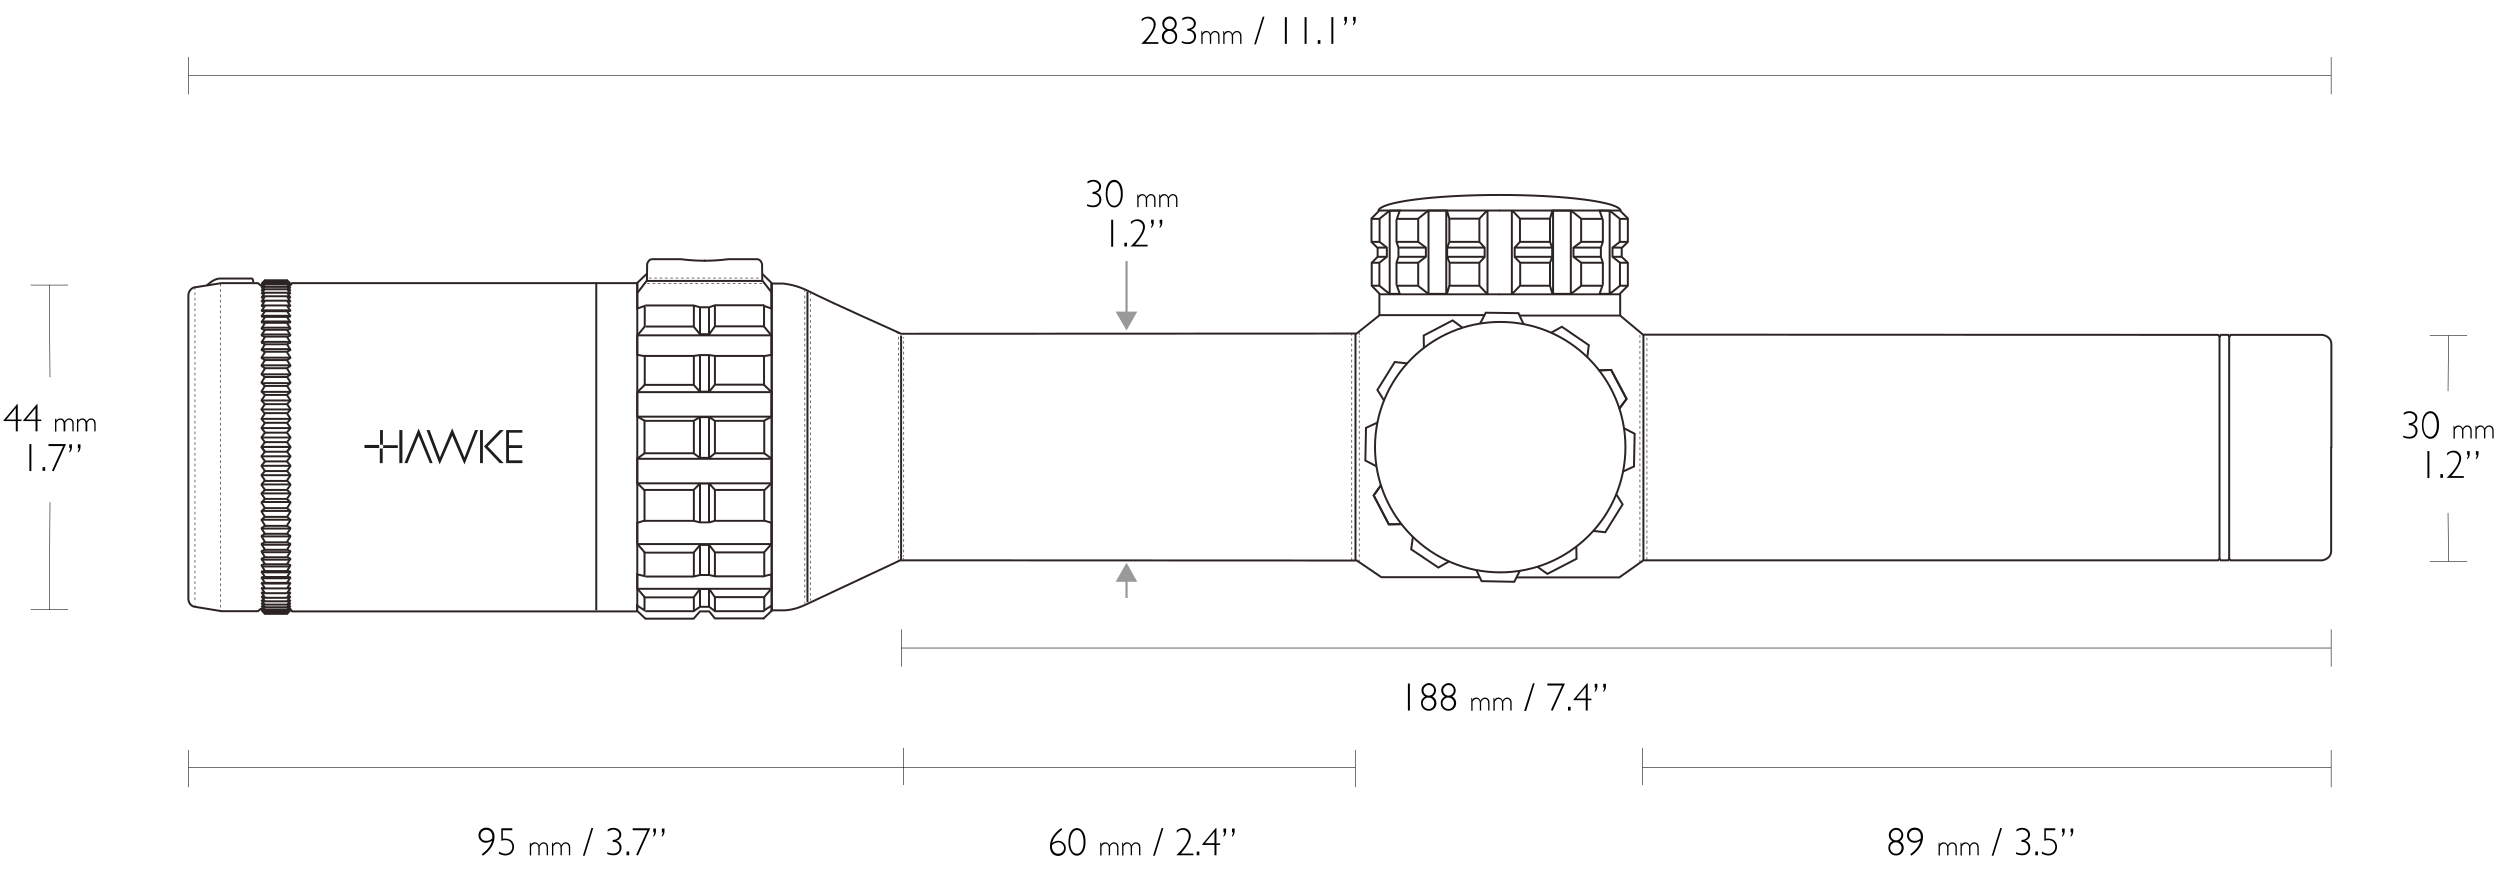 <svg id="Layer_1" xmlns="http://www.w3.org/2000/svg" viewBox="0 0 1140 400"><style>.st0{fill:none;stroke:#2b2422;stroke-width:.91;stroke-miterlimit:10}.st1{stroke-linecap:square}.st1,.st2{fill:none;stroke:#2b2422;stroke-width:.91;stroke-linejoin:bevel}.st3{stroke-width:.3}.st3,.st4,.st5{fill:none;stroke:#2b2523;stroke-miterlimit:10}.st4{stroke-dasharray:1.22,1.22;stroke-width:.3}.st5{stroke-width:.91}.st6{fill:#1d1d1b}.st7,.st8{fill:none;stroke-miterlimit:10}.st7{stroke-width:.25;stroke:#000}.st8{stroke:#999}.st9{fill:#999}.st10{enable-background:new}</style><g id="SCOPE"><circle class="st0" cx="684.1" cy="203.9" r="57.1"/><path class="st0" d="M694.8 147.9l-2.4-5.1-14.9-.2-2.6 5M673.2 259.9l2.4 5.1 14.9.3 2.6-5.1M739.9 215.1l5.2-2.4.3-14.9-5-2.6M628.1 192.7l-5.2 2.4-.3 14.9 5 2.6M701 258.4l4.6 3.3 13.3-6.9-.1-5.7M667 149.5l-4.6-3.4-13.2 6.9.1 5.7M644.3 244.8l-.8 5.7 12.4 8.3 4.9-2.8M723.8 163l.7-5.6-12.3-8.4-5 2.8M629.7 221.3l-3.3 4.6 6.9 13.2 5.7-.1M738.3 186.5l3.4-4.6-7-13.2-5.7.2"/><path class="st0" d="M629.7 221.3l-3.3 4.6 6.9 13.2 5.7-.1M738.3 186.5l3.4-4.6-7-13.2-5.7.2M726.4 242.1l5.6.6 7.9-12.7-3-4.8M641.7 165.7l-5.7-.6-7.9 12.7 3 4.8M684 96h-55l-3.6 3.6v10.7l2.8 2.8v4l-2.7 2.7v10.5l3.8 3.9H684"/><path class="st0" d="M625.6 99.8h3.4l4.6-3.7 4.7-.1-1.3 3.8h9.6l4.7-3.8h8.5l1.1 3.7h13.7l3.5-3.7M625.6 130.3h3.4l4.6 3.7h4.7l-1.3-3.7h9.6l4.7 3.7h8.5l1.1-3.7h13.7l3.5 3.7M633.7 95.9v38.2M651.4 95.9v38.2M659.5 95.9v38.2M678.3 95.9v38.2M629 130.3v-10.5l3.4-2.7v-4.2l-3.3-2.6V99.8M636.8 100.2v10.1l.9 2.6v4.2l-.9 2.7v10M646.7 99.8v10.5l3.5 2.6v4.2l-3.5 2.7v10.5"/><path class="st0" d="M660.9 99.7v10.6l-1 2.6v4.3l1.1 2.6v10.5M674.6 99.7v10.6l2.4 2.6v4.3l-2.4 2.6v10.5M625.5 110.3h3.6M636.9 110.3h9.8M661 110.3h13.6M628.2 112.9h4.2M638 112.9h12.2M660.2 112.9h16.7M628.2 117.1h4.2M638 117.1h12.2M660.1 117.1H677M625.5 119.8h3.6M636.9 119.8h9.8M661 119.8h13.6M683.7 96h55l3.6 3.6v10.7l-2.8 2.8v4l2.8 2.7v10.5l-3.9 3.9h-54.7"/><path class="st0" d="M742.1 99.8h-3.4l-4.6-3.7-4.7-.1 1.3 3.8h-9.6l-4.7-3.8h-8.5l-1.1 3.7h-13.7l-3.5-3.7M742.1 130.3h-3.4l-4.6 3.7h-4.7l1.3-3.7h-9.6l-4.7 3.7h-8.5l-1.1-3.7h-13.7l-3.5 3.7M734 95.9v38.2M716.3 95.9v38.2M708.2 95.9v38.2M689.4 95.9v38.2M738.7 130.3v-10.5l-3.4-2.7v-4.2l3.3-2.6V99.8M730.9 100.2v10.1l-.9 2.6v4.2l.9 2.7v10M721 99.8v10.5l-3.5 2.6v4.2l3.5 2.7v10.5"/><path class="st0" d="M706.8 99.7v10.6l1 2.6v4.3l-1 2.6v10.5M693.1 99.7v10.6l-2.4 2.6v4.3l2.5 2.6v10.5M742.2 110.3h-3.6M730.8 110.3H721M706.7 110.3h-13.6M739.5 112.9h-4.2M729.7 112.9h-12.2M707.6 112.9h-16.8M739.5 117.1h-4.2M729.7 117.1h-12.2M707.6 117.1h-16.9M742.2 119.8h-3.6M730.8 119.8H721M706.7 119.8h-13.6M628.6 96.2c0-4 24.7-7.3 55.2-7.3s55.2 3.3 55.2 7.3"/><path class="st1" d="M120.7 205.8l-1.5-2 1.5-2v-.3l-1.5-2 1.5-2v-.5l-1.5-1.8 1.5-2.2v-.2l-1.5-1.8 1.5-2.3v-.2l-1.5-1.8 1.5-2.3v-.2l-1.5-1.6 1.5-2.2v-.5l-1.5-1.3 1.5-2.5v-.2l-1.5-1.4 1.5-2.5v-.2l-1.5-1.1 1.5-2.5v-.4l-1.5-1 1.5-2.4v-.3l-1.5-.9 1.5-2.4v-.5l-1.5-.7 1.5-2.4v-.3l-1.5-.7 1.5-2.4v-.2l-1.5-.7 1.5-2.3v-.2l-1.5-.5 1.5-2.4v-.3l-1.5-.2 1.5-2.2v-.3l-1.5-.2 1.5-2.2v-.3h-1.5l1.5-2.2v-.2l-1.5.2 1.5-2.3v-.2l-1.5.5 1.5-2.3v-.2l-1.5.7 1.5-2.3-1.5.4 1.5-2-1.5.7 1.5-1.8v-.2l-1.5.9 1.5-1.8v-.3l-1.5 1.2 1.5-1.8-1.5 1.1 1.5-1.6v-.2l-1.5 1.3 1.5-1.5h10.2"/><path class="st1" d="M131 205.8l1.5-2-1.5-2v-.3l1.5-2-1.5-2v-.5l1.5-1.8-1.5-2.2v-.2l1.5-1.8-1.5-2.3v-.2l1.5-1.8-1.5-2.3v-.2l1.5-1.6-1.5-2.2v-.5l1.5-1.3-1.5-2.5v-.2l1.5-1.4-1.5-2.5v-.2l1.5-1.1-1.5-2.5v-.4l1.5-1-1.5-2.4v-.3l1.5-.9-1.5-2.4v-.5l1.5-.7-1.5-2.4v-.3l1.5-.7-1.5-2.4v-.2l1.5-.7-1.5-2.3v-.2l1.5-.5-1.5-2.4v-.3l1.5-.2-1.5-2.2v-.3l1.5-.2-1.5-2.2v-.3h1.5l-1.5-2.2v-.2l1.5.2-1.5-2.3v-.2l1.5.5-1.5-2.3v-.2l1.5.7-1.5-2.3 1.5.4-1.5-2 1.5.7-1.5-1.8v-.2l1.5.9-1.5-1.8v-.3l1.5 1.2-1.5-1.8 1.5 1.1-1.5-1.6v-.2l1.5 1.3-1.5-1.5h-10.2M130.8 128.8h-10.1M130.8 129.7h-10.1M130.8 130.8h-10.1M130.8 131.9h-10.1M131.7 133.5H120M131.4 135.1h-11.1M131.2 137.1h-10.5M131.4 139.3h-11.1M130.8 141.9h-10.1M130.8 144.5h-10.1M130.8 147.2h-10.1M130.8 150.4h-10.1M130.8 153.5h-10.1M130.8 157h-10.1M130.9 160.4h-10.3M130.8 164.2h-10.1M130.8 167.9h-10.1"/><path class="st2" d="M132.3 166.6h-12.9M132.3 163.1h-12.9M132.3 159.2h-12.9M132.3 155.9h-12.9M132 152.5h-12.7M132.2 149.4h-12.8M132.2 146.6h-12.9M132.2 144h-12.9M132.1 141.5h-12.5M132.2 144.2h-12.9M132.3 170.7h-12.9M132.3 174.7h-12.9M132.3 178.7h-12.9M132.3 182.6h-12.9"/><path class="st1" d="M130.8 171.9h-10.1M130.8 176h-10.1M130.8 180.1h-10.1M130.8 184.3h-10.1"/><path class="st2" d="M132.3 186.7h-12.9"/><path class="st1" d="M130.8 188.4h-10.1"/><path class="st2" d="M132.3 191h-12.9"/><path class="st1" d="M130.8 192.8h-10.1"/><path class="st2" d="M132.3 195.2h-12.9M132.3 199.5h-12.9M132.3 203.8h-12.9"/><path class="st1" d="M130.8 197.3h-10.1M130.8 201.6h-10.1M119.9 203.8h-.7l1.5 2.1v.2l-1.5 2 1.5 2v.5l-1.5 1.8 1.5 2.2v.3l-1.5 1.8 1.5 2.2v.3l-1.5 1.8 1.5 2.2v.3l-1.5 1.5 1.5 2.3v.4l-1.5 1.4 1.5 2.5v.2l-1.5 1.3 1.5 2.5v.2l-1.5 1.2 1.5 2.4v.5l-1.5.9 1.5 2.5v.2l-1.5.9 1.5 2.5v.4l-1.5.7 1.5 2.5v.2l-1.5.7 1.5 2.5v.2l-1.5.7 1.5 2.2v.2l-1.5.5 1.5 2.5v.2l-1.5.2 1.5 2.3v.2l-1.5.2 1.5 2.3v.2h-1.5l1.5 2.3v.2l-1.5-.2 1.5 2.2v.2l-1.5-.4 1.5 2.2v.3l-1.5-.7 1.5 2.2-1.5-.4 1.5 2-1.5-.7 1.5 1.8v.3l-1.5-.9 1.5 1.8v.2l-1.5-1.1 1.5 1.8-1.5-1.2 1.5 1.6v.3l-1.5-1.4 1.5 1.6h10.2"/><path class="st1" d="M131.5 203.8h1l-1.5 2.1v.2l1.5 2-1.5 2v.5l1.5 1.8-1.5 2.2v.3l1.5 1.8-1.5 2.2v.3l1.5 1.8-1.5 2.2v.3l1.5 1.5-1.5 2.3v.4l1.5 1.4-1.5 2.5v.2l1.5 1.3-1.5 2.5v.2l1.5 1.2-1.5 2.4v.5l1.5.9-1.5 2.5v.2l1.5.9-1.5 2.5v.4l1.5.7-1.5 2.5v.2l1.5.7-1.5 2.5v.2l1.5.7-1.5 2.2v.2l1.5.5-1.5 2.5v.2l1.5.2-1.5 2.3v.2l1.5.2-1.5 2.3v.2h1.5l-1.5 2.3v.2l1.5-.2-1.5 2.2v.2l1.5-.4-1.5 2.2v.3l1.5-.7-1.5 2.2 1.5-.4-1.5 2 1.5-.7-1.5 1.8v.3l1.5-.9-1.5 1.8v.2l1.5-1.1-1.5 1.8 1.5-1.2-1.5 1.6v.3l1.5-1.4-1.5 1.6h-10.2M130.8 278.9h-10.1M130.8 278h-10.1M130.8 276.9h-10.1M130.8 275.7h-10.1M131.7 274.2H120M131.4 272.6h-11.1M131.2 270.5h-10.5M131.4 268.3h-11.1M130.8 265.8h-10.1M130.8 263.1h-10.1M130.8 260.4h-10.1M130.8 257.3h-10.1M130.8 254.1h-10.1M130.8 250.7h-10.1M130.9 247.3h-10.3M130.8 243.4h-10.1M130.8 239.8h-10.1"/><path class="st2" d="M132.3 241h-12.9M132.3 244.6h-12.9M132.3 248.4h-12.9M132.3 251.8h-12.9M132 255.2h-12.7M132.2 258.3h-12.8M132.2 261h-12.9M132.2 263.7h-12.9M132.1 266.1h-12.5M132.2 263.4h-12.9M132.3 237h-12.9M132.3 233h-12.9M132.3 228.9h-12.9M132.3 225h-12.9"/><path class="st1" d="M130.8 235.7h-10.1M130.8 231.7h-10.1M130.8 227.5h-10.1M130.8 223.4h-10.1"/><path class="st2" d="M132.3 220.9h-12.9"/><path class="st1" d="M130.8 219.3h-10.1"/><path class="st2" d="M132.3 216.7h-12.9"/><path class="st1" d="M130.8 214.8h-10.1"/><path class="st2" d="M132.3 212.4h-12.9M132.3 208.1h-12.9M132.5 203.8h-13.3"/><path class="st1" d="M130.8 210.4h-10.1M130.8 206h-10.1"/><path class="st0" d="M294.4 282.2l-3.9-3.7v-2.4l3.4 2.2v-6.1l-3.3-3.8v-6.5l3.3.8v-10.9l-3.3-3.8v-9.6l3.3-1v-13.8l-3.3-3.3v-11.2l3.3-2.4v-14.9l-3.3-1.8v-11.2l3.4-3.3v-13.1l-3.4-.6V153l3.4-4.1v-9.4l-3.4 1.2V129l4.5-4.3M348 282.2l3.9-3.7v-2.4l-3.4 2.2v-6.1l3.3-3.8v-6.5l-3.3.8v-10.9l3.3-3.8v-9.6l-3.3-1v-13.8l3.3-3.3v-11.2l-3.3-2.4v-14.9l3.3-1.8v-11.2l-3.4-3.3v-13.1l3.4-.6V153l-3.4-4.1v-9.4l3.4 1.2V129l-4.2-4.1"/><path class="st0" d="M294.4 139.3h21.9l2.9.8h4.2l2.6-.9h22.5M294.4 148.9h21.9l2.9 3.5h4.2l2.6-3.6h22.5M293.5 162.3h22.8l2.9-.4h4.2l2.6.4h22.5M293.5 175.5h22.8l2.9 3.1h4.2l2.6-3.2h22.5M293.5 191.9h22.8l2.9-1.7h4.2l2.6 1.7h22.5M293.5 206.7h22.8l2.9 2.1h4.2l2.6-2.1h22.5M293.5 223.4h22.8l2.9-2.9h4.2l2.6 2.9h22.5M293.5 252h22.8l2.9-3.5h4.2l2.6 3.4h22.5M294.3 262.9h22l2.9-.7h4.2l2.6.6h22.5M293.5 272.4h22.8l2.9-3.8h4.2l2.6 3.7h22.5M294.4 278.7h21.9l2.9-2h4.2l2.6 2h22.5M294.1 282.1h22.2l2.9-3.3h4.2l2.6 3.2h22.5M293.5 237.5h22.8l2.9.7h4.2l2.6-.7h22.5M291.1 152.9h60.2M291.1 190h60.2M291.1 209.2h60.2M291.1 220.4h60.2M291.1 248.1h60.2M291.1 268.5h60.2M291.1 178.8h60.2M316.4 139.4v9.4M319.2 140.3v12M323.3 140.4v12M326 139.7v9.4M316.4 162.3v13.2M319.2 162.1v16.1M323.3 162v16.3M326 162.6v12.9M316.4 191.9v14.8M319.2 190.3v18.3M323.3 190.3v18.5M326 192.1v14.6M316.4 223.4v14.1M319.2 220.8v17.3M323.3 220.8v17.4M326 223.6v13.8M316.4 252v10.7M316.4 272.4v6.1M319.2 248.6v13.6M319.2 268.9v7.9M323.3 248.5V262M326 252.1v10.7M323.3 268.9v8.1M326 272.5v5.9M290.6 129v149.3M271.9 129v149.3M410.9 153v102.2M1012.1 153.2v101.5M1016.5 153.2v101.5M351.9 129v149.3h5.1s4.2.3 10-2.4c8.3-3.9 43.5-20.4 43.5-20.4l208.2.1 11.2 7.6h44.9M691.6 263.3h46.8l11-7.8h262l.7-.8.5.8h3.4l.5-.8.6.8h41.8s4.1-.5 4.1-4.3v-47.4"/><path class="st0" d="M692.8 143.9h46l10.4 8.7 262.3.1.7.8.5-.8h3.4l.5.8.6-.8h41.8s4.1.5 4.1 4.3v47.2M351.9 278.6V129.3h5.1c4 .4 8 1.6 11.6 3.4 10.3 5.3 43.4 19.9 42.3 19.5l207.7-.1 10.5-8.4h47.6M132.4 130.1l.8-1h157.4M132.4 277.7l.8 1.1h157.4M119.4 130.6l-1.8-1.5H101l-12.6 2c-1.6.6-2.6 2.2-2.5 3.9v137.7c-.1 1.7.8 3.3 2.4 3.9l12.7 2.1h16.6l1.5-1.2M290.7 133.5l4.3-5.6.1-7.5s.5-2.2 2.3-2.2h13.2c3.7.5 7.4.7 11.1.7"/><path class="st0" d="M351.9 133.4l-4.3-5.5-.1-7.5s-.5-2.2-2.3-2.2H332c-3.7.5-7.4.7-11.1.7M629 134.1v9.7M738.8 133.7v10.1"/><path class="st3" d="M412.1 153.7v.6"/><path class="st4" d="M412.1 155.5v98.3"/><path class="st3" d="M412.1 254.4v.6"/><path class="st4" d="M88.9 130.9V275"/><path class="st3" d="M88.9 275.8v.9"/><path class="st4" d="M100.6 129.4v147.7"/><path class="st3" d="M100.6 278v.9M409.7 151.7v.7"/><path class="st4" d="M409.7 153.6v101"/><path class="st3" d="M409.7 255.2v.7"/><path class="st5" d="M618.1 255.6V152.1"/><path class="st4" d="M619.8 256.4v-103"/><path class="st3" d="M619.8 152.8v-1.6"/><path class="st4" d="M616.4 255.5V152.1"/><path class="st5" d="M749.4 255.5V152.4"/><path class="st3" d="M751 246.9v-.5"/><path class="st4" d="M751 255.3V152.5"/><path class="st3" d="M747.8 247.9v-.5"/><path class="st4" d="M747.8 256.5v-105"/><path class="st0" d="M368.2 133v141.6"/><path class="st3" d="M369.5 133.7v.8"/><path class="st4" d="M369.5 136.2v135.9"/><path class="st3" d="M369.5 272.9v.9M367 132.3v.8"/><path class="st4" d="M367 134.8v138.7"/><path class="st3" d="M367 274.4v.8"/><path class="st0" d="M294.9 128.1h52.7"/><path class="st3" d="M294.9 126.8h.3"/><path class="st4" d="M295.9 126.8h51.4"/><path class="st3" d="M294.1 129.2h.4"/><path class="st4" d="M295.1 129.2h53.6"/><path class="st6" d="M184.4 211.2h1.4l2-5 .4-.8 2.7-6.6 2.7 6.6 2.4 5.8h1.3l-6.4-15.8-6.5 15.8zM211.8 208.6l-5.6-13.3-5.6 13.3-4.7-12.5h-1.4l6 15.7 5.7-13.1 5.6 13.1 6.2-15.7h-1.4l-4.8 12.5zM227.9 196.1l-7.2 7.5 7.2 7.6h1.8l-7.3-7.6 7.3-7.5h-1.8zM218.9 211.2h1.3v-15.1h-1.3v15.1zM230.8 211.2h7.4v-1.3h-6.1v-5.6h6V203h-6v-5.7h6.1v-1.2h-7.4v15.1zM182.1 211.2h1.4v-15.1h-1.4v15.1zM166.2 203v1.3h6.9c-.2-.2-.3-.4-.3-.7 0-.2.1-.5.3-.7h-6.9zM173.2 203c.2-.2.4-.3.7-.3.2 0 .5.1.7.3v-6.9h-1.3v6.9zM174.8 203.6c0 .3-.1.5-.3.7h6.9V203h-6.9c.2.2.3.4.3.6zM173.2 204.3v6.9h1.3v-6.9c-.2.2-.4.3-.7.3-.2 0-.5-.1-.6-.3z"/><path class="st0" d="M94.3 130.2s3.1-3.2 6-3.2h14.6s.6.2.6 1.8"/></g><g id="DIM_LiNES"><path class="st7" d="M1063 43V26M86 43V26M86 34.5h977M1063 304v-17M411 304v-17M411 295.5h652M412 358v-17M86 359v-17M618 359v-17M1108 256h17M1108 153h17M1116.3 233.9l.2 22.1M1116.5 153l-.2 25.4M14 278h17M14 130h17M22.8 229l-.3 49M22.5 130l.3 42"/><path class="st8" d="M513.7 263.8v8.9"/><path class="st9" d="M508.7 265.3l5-8.7 4.9 8.7z"/><path class="st8" d="M513.7 119v24.5"/><path class="st9" d="M508.7 142.1l5 8.6 4.9-8.6z"/><path class="st7" d="M86 350h326M412 350h206M749 358v-17M1063 359v-17M749 350h314"/></g><g id="TEXT"><g class="st10"><path d="M520.6 9.8V8.7c.9-.7 1.9-1.1 2.9-1.1s1.9.3 2.5 1 1 1.5 1 2.5c0 2-1.5 4.6-4.5 8.1h5.7v.8h-7.8c3.8-3.7 5.7-6.6 5.7-8.9 0-.8-.3-1.4-.8-1.9s-1.2-.8-2-.8c-.5 0-1 .1-1.4.3s-.8.6-1.3 1.1zM531.6 13.6c-1.1-.7-1.6-1.6-1.6-2.8 0-.9.3-1.7 1-2.3s1.4-1 2.3-1c.9 0 1.7.3 2.3 1 .6.6 1 1.4 1 2.3 0 1.2-.5 2.1-1.6 2.8 1.2.7 1.8 1.7 1.8 3 0 1-.3 1.8-1 2.5s-1.5 1-2.5 1-1.8-.3-2.5-1-1-1.5-1-2.4c0-1.3.6-2.3 1.8-3.1zm4.3 3c0-.7-.3-1.3-.8-1.8s-1.1-.7-1.8-.7-1.3.3-1.8.8-.7 1.1-.7 1.8.3 1.3.8 1.8 1.1.8 1.9.8c.7 0 1.4-.3 1.8-.8s.6-1.1.6-1.9zm-5-5.7c0 .7.2 1.2.7 1.7s1 .7 1.7.7 1.2-.2 1.7-.7.7-1 .7-1.7-.2-1.2-.7-1.7-1-.7-1.7-.7c-.6 0-1.2.2-1.6.7-.5.4-.8 1-.8 1.7zM539.1 9.3v-.9c.7-.5 1.6-.8 2.6-.8 1.1 0 1.9.3 2.6.9s1 1.3 1 2.2c0 .6-.2 1.2-.6 1.7s-.9.9-1.7 1.1c1.6.5 2.4 1.6 2.4 3.1 0 1.1-.4 1.9-1.1 2.6s-1.6.9-2.6.9-2-.2-2.8-.6v-.8c.8.4 1.8.6 2.7.6.8 0 1.5-.2 2.1-.7s.8-1.1.8-1.9c0-.8-.3-1.5-.8-2s-1.3-.7-2.3-.7v-.9c.9 0 1.6-.2 2.2-.7.6-.5.8-1 .8-1.7s-.3-1.2-.8-1.6c-.5-.4-1.2-.7-2-.7-.8.1-1.7.3-2.5.9z"/></g><g class="st10"><path d="M548.2 14.2v1c.5-.8 1.1-1.1 1.9-1.1.9 0 1.5.5 1.9 1.4.6-.9 1.2-1.4 2-1.4.6 0 1.1.2 1.5.6.4.4.6 1 .6 1.7V20h-.6v-3.3c0-.6-.1-1.1-.4-1.5-.3-.4-.6-.5-1.1-.5-.4 0-.7.1-.9.3-.3.2-.5.6-.8 1v4h-.6v-3.3c0-.6-.1-1.1-.4-1.5-.3-.3-.6-.5-1.1-.5-.7 0-1.3.4-1.8 1.3v4h-.6v-5.8h.4zM558.2 14.2v1c.5-.8 1.1-1.1 1.9-1.1.9 0 1.5.5 1.9 1.4.5-.9 1.2-1.4 2-1.4.6 0 1.1.2 1.5.6.4.4.6 1 .6 1.7V20h-.6v-3.3c0-.6-.1-1.1-.4-1.5-.3-.4-.6-.5-1.1-.5-.4 0-.7.1-.9.3-.3.2-.5.6-.8 1v4h-.6v-3.3c0-.6-.1-1.1-.4-1.5-.3-.3-.6-.5-1.1-.5-.7 0-1.3.4-1.8 1.3v4h-.6v-5.8h.4z"/></g><g class="st10"><path d="M575.8 7.6h.8l-3.9 12.6h-.8l3.9-12.6zM586.8 7.8V20h-.9V7.8h.9zM595.8 7.8V20h-.9V7.8h.9zM602.1 18.3V20h-1.2v-1.7h1.2zM608 7.8V20h-.9V7.8h.9z"/></g><path d="M614.2 7.7v1.4c0 1.1-.4 1.9-1.2 2.5V11c.3-.4.4-.8.4-1.5h-.4V7.7h1.2zm4 0v1.4c0 1.1-.4 1.9-1.2 2.5V11c.3-.4.4-.8.4-1.5h-.4V7.7h1.2z"/><g class="st10"><path d="M220.2 390.2l-.5-.7c2.7-2 4.2-4 4.6-6.1-1 .6-1.9.9-2.7.9-1 0-1.8-.3-2.4-1-.7-.6-1-1.4-1-2.4s.3-1.8 1-2.5c.6-.6 1.5-1 2.5-1 1.2 0 2.1.4 2.8 1.2s1 1.8 1 3.1c-.1 3.2-1.8 6-5.3 8.5zm4.3-7.9v-.5c0-1.1-.2-1.9-.7-2.5-.5-.6-1.2-.9-2.1-.9-.7 0-1.3.2-1.8.7-.5.5-.8 1.1-.8 1.8s.2 1.3.7 1.8 1.1.7 1.8.7c1.1.1 2-.3 2.9-1.1zM233.6 377.7v.9h-4.3v3.9c.3-.1.7-.1 1-.1 1.2 0 2.2.3 3 1 .7.7 1.1 1.6 1.1 2.8 0 1.1-.4 2.1-1.1 2.8s-1.7 1.1-2.8 1.1c-.9 0-1.9-.3-3-.8v-1c1.1.7 2.1 1 3 1 .9 0 1.6-.3 2.2-.9s.9-1.3.9-2.2c0-1-.3-1.7-.9-2.3s-1.4-.8-2.4-.8c-.5 0-1.1.1-1.7.3v-5.7h5z"/></g><g class="st10"><path d="M242 384.2v1c.5-.8 1.1-1.1 1.9-1.1.9 0 1.5.5 1.9 1.4.6-.9 1.2-1.4 2-1.4.6 0 1.1.2 1.5.6s.6 1 .6 1.7v3.6h-.6v-3.3c0-.6-.1-1.1-.4-1.5-.3-.4-.6-.5-1.1-.5-.4 0-.7.1-.9.3-.3.2-.5.6-.8 1v4h-.6v-3.3c0-.6-.1-1.1-.4-1.5-.3-.3-.6-.5-1.1-.5-.7 0-1.3.4-1.8 1.3v4.1h-.6v-5.8h.4zM252.1 384.2v1c.5-.8 1.1-1.1 1.9-1.1.9 0 1.5.5 1.9 1.4.6-.9 1.2-1.4 2-1.4.6 0 1.1.2 1.5.6s.6 1 .6 1.7v3.6h-.6v-3.3c0-.6-.1-1.1-.4-1.5-.3-.4-.6-.5-1.1-.5-.4 0-.7.1-.9.3-.3.2-.5.6-.8 1v4h-.6v-3.3c0-.6-.1-1.1-.4-1.5-.3-.3-.6-.5-1.1-.5-.7 0-1.3.4-1.8 1.3v4.1h-.6v-5.8h.4z"/></g><g class="st10"><path d="M269.7 377.6h.8l-3.9 12.6h-.8l3.9-12.6zM277.1 379.2v-.9c.7-.5 1.6-.8 2.6-.8 1.1 0 1.9.3 2.6.9s1 1.3 1 2.2c0 .6-.2 1.2-.6 1.7s-.9.9-1.7 1.1c1.6.5 2.4 1.6 2.4 3.1 0 1.1-.4 1.9-1.1 2.6s-1.6.9-2.6.9-2-.2-2.8-.6v-.8c.8.4 1.8.6 2.7.6.8 0 1.5-.2 2.1-.7s.8-1.1.8-1.9c0-.8-.3-1.5-.8-2s-1.3-.7-2.3-.7v-.9c.9 0 1.6-.2 2.2-.7.6-.5.8-1 .8-1.7s-.3-1.2-.8-1.6c-.5-.4-1.2-.7-2-.7-.9.1-1.7.4-2.5.9zM286.9 388.3v1.7h-1.2v-1.7h1.2zM296.5 377.7l-5.6 12.4-.8-.3 5.1-11.2h-6.7v-.9h8z"/></g><path d="M299.1 377.7v1.4c0 1.1-.4 1.9-1.2 2.5v-.6c.3-.4.4-.8.4-1.5h-.4v-1.7h1.2zm3.9 0v1.4c0 1.1-.4 1.9-1.2 2.5v-.6c.3-.4.4-.8.4-1.5h-.4v-1.7h1.2z"/><g class="st10"><path d="M483.9 377.6l.5.7c-2.6 1.9-4.1 3.9-4.6 6.1.9-.6 1.8-1 2.7-1 1 0 1.8.3 2.5 1 .7.6 1 1.4 1 2.4s-.3 1.8-1 2.5-1.5 1-2.5 1c-1.1 0-2-.4-2.7-1.2-.7-.8-1-1.8-1-3.1-.1-3.2 1.7-5.9 5.1-8.4zm-4.2 7.8v.6c0 1 .3 1.8.8 2.4s1.2.9 2 .9c.7 0 1.4-.2 1.9-.7s.8-1.1.8-1.8-.3-1.4-.8-1.9-1.1-.8-1.9-.8c-1 .1-2 .5-2.8 1.3zM491.1 377.6c1.1 0 2 .6 2.8 1.7s1.1 2.7 1.1 4.7c0 1.9-.4 3.4-1.1 4.5s-1.7 1.7-2.8 1.7c-1.2 0-2.1-.6-2.8-1.7-.7-1.1-1.1-2.6-1.1-4.4 0-2.3.4-3.9 1.2-5s1.7-1.5 2.7-1.5zm0 11.7c.9 0 1.6-.5 2.2-1.5s.8-2.3.8-3.9c0-1.5-.3-2.8-.8-3.9-.5-1-1.3-1.5-2.2-1.5-.9 0-1.6.5-2.2 1.5-.6 1-.9 2.3-.9 3.9s.3 2.9.8 3.9 1.4 1.5 2.3 1.5z"/></g><g class="st10"><path d="M502.1 384.2v1c.5-.8 1.1-1.1 1.9-1.1.9 0 1.5.5 1.9 1.4.6-.9 1.2-1.4 2-1.4.6 0 1.1.2 1.5.6s.6 1 .6 1.7v3.6h-.6v-3.3c0-.6-.1-1.1-.4-1.5-.3-.4-.6-.5-1.1-.5-.4 0-.7.1-.9.3-.3.2-.5.6-.8 1v4h-.6v-3.3c0-.6-.1-1.1-.4-1.5-.3-.3-.6-.5-1.1-.5-.7 0-1.3.4-1.8 1.3v4.1h-.6v-5.8h.4zM512.1 384.2v1c.5-.8 1.1-1.1 1.9-1.1.9 0 1.5.5 1.9 1.4.6-.9 1.2-1.4 2-1.4.6 0 1.1.2 1.5.6s.6 1 .6 1.7v3.6h-.6v-3.3c0-.6-.1-1.1-.4-1.5-.3-.4-.6-.5-1.1-.5-.4 0-.7.1-.9.3-.3.2-.5.6-.8 1v4h-.6v-3.3c0-.6-.1-1.1-.4-1.5-.3-.3-.6-.5-1.1-.5-.7 0-1.3.4-1.8 1.3v4.1h-.6v-5.8h.4z"/></g><g class="st10"><path d="M529.7 377.6h.8l-3.9 12.6h-.8l3.9-12.6zM536.6 379.8v-1.1c.9-.7 1.9-1.1 2.9-1.1s1.9.3 2.5 1 1 1.5 1 2.5c0 2-1.5 4.6-4.5 8.1h5.7v.8h-7.8c3.8-3.7 5.7-6.6 5.7-8.9 0-.8-.3-1.4-.8-1.9s-1.2-.8-2-.8c-.5 0-1 .1-1.4.3s-.8.6-1.3 1.1zM546.9 388.3v1.7h-1.2v-1.7h1.2zM554.7 377.6v7h1.7v.7h-1.7v4.7h-.9v-4.7h-5.6v-.3l6.2-7.4h.3zm-.9 6.9v-5.2l-4.3 5.2h4.3z"/></g><path d="M559.1 377.7v1.4c0 1.1-.4 1.9-1.2 2.5v-.6c.3-.4.4-.8.4-1.5h-.4v-1.7h1.2zm3.9 0v1.4c0 1.1-.4 1.9-1.2 2.5v-.6c.3-.4.4-.8.4-1.5h-.4v-1.7h1.2z"/><g class="st10"><path d="M862.9 383.6c-1.1-.7-1.6-1.6-1.6-2.8 0-.9.3-1.7 1-2.3s1.4-1 2.3-1c.9 0 1.7.3 2.3 1 .6.6 1 1.4 1 2.3 0 1.2-.5 2.1-1.6 2.8 1.2.7 1.8 1.7 1.8 3 0 1-.3 1.8-1 2.5s-1.5 1-2.5 1-1.8-.3-2.5-1-1-1.5-1-2.4c-.1-1.3.5-2.4 1.8-3.1zm4.2 3c0-.7-.3-1.3-.8-1.8s-1.1-.7-1.9-.7c-.7 0-1.3.3-1.8.8s-.7 1.1-.7 1.8.3 1.3.8 1.8 1.1.8 1.9.8c.7 0 1.4-.3 1.8-.8s.7-1.1.7-1.9zm-4.9-5.8c0 .7.2 1.2.7 1.7s1 .7 1.7.7 1.2-.2 1.7-.7.7-1 .7-1.7-.2-1.2-.7-1.7-1-.7-1.7-.7c-.6 0-1.2.2-1.6.7-.6.5-.8 1.1-.8 1.7zM871.6 390.2l-.5-.7c2.7-2 4.2-4 4.6-6.1-1 .6-1.9.9-2.7.9-1 0-1.8-.3-2.4-1-.7-.6-1-1.4-1-2.4s.3-1.8 1-2.5c.6-.6 1.5-1 2.5-1 1.2 0 2.1.4 2.8 1.2s1 1.8 1 3.1c-.1 3.2-1.8 6-5.3 8.5zm4.3-7.9v-.5c0-1.1-.2-1.9-.7-2.5-.5-.6-1.2-.9-2.1-.9-.7 0-1.3.2-1.8.7-.5.5-.8 1.1-.8 1.8s.2 1.3.7 1.8 1.1.7 1.8.7c1.1.1 2-.3 2.9-1.1z"/></g><g class="st10"><path d="M884.4 384.2v1c.5-.8 1.1-1.1 1.9-1.1.9 0 1.5.5 1.9 1.4.5-.9 1.2-1.4 2-1.4.6 0 1.1.2 1.5.6.4.4.6 1 .6 1.7v3.6h-.6v-3.3c0-.6-.1-1.1-.4-1.5-.3-.4-.6-.5-1.1-.5-.4 0-.7.1-.9.3-.3.2-.5.6-.8 1v4h-.6v-3.3c0-.6-.1-1.1-.4-1.5-.3-.3-.6-.5-1.1-.5-.7 0-1.3.4-1.8 1.3v4.1h-.6v-5.8h.4zM894.4 384.2v1c.5-.8 1.1-1.1 1.9-1.1.9 0 1.5.5 1.9 1.4.6-.9 1.2-1.4 2-1.4.6 0 1.1.2 1.5.6.4.4.6 1 .6 1.7v3.6h-.6v-3.3c0-.6-.1-1.1-.4-1.5-.3-.4-.6-.5-1.1-.5-.4 0-.7.1-.9.3-.3.2-.5.6-.8 1v4h-.6v-3.3c0-.6-.1-1.1-.4-1.5-.3-.3-.6-.5-1.1-.5-.7 0-1.3.4-1.8 1.3v4.1h-.6v-5.8h.4z"/></g><g class="st10"><path d="M912.1 377.6h.8l-3.9 12.6h-.8l3.9-12.6zM919.5 379.2v-.9c.7-.5 1.6-.8 2.6-.8 1.1 0 2 .3 2.6.9s1 1.3 1 2.2c0 .6-.2 1.2-.6 1.7s-.9.9-1.7 1.1c1.6.5 2.4 1.6 2.4 3.1 0 1.1-.4 1.9-1.1 2.6s-1.6.9-2.6.9-2-.2-2.8-.6v-.8c.8.4 1.8.6 2.7.6.8 0 1.5-.2 2.1-.7s.8-1.1.8-1.9c0-.8-.3-1.5-.8-2s-1.3-.7-2.3-.7v-.9c.9 0 1.6-.2 2.2-.7.6-.5.8-1 .8-1.7s-.3-1.2-.8-1.6c-.5-.4-1.2-.7-2-.7-.9.1-1.8.4-2.5.9zM929.3 388.3v1.7h-1.2v-1.7h1.2zM937.2 377.7v.9h-4.3v3.9c.3-.1.7-.1 1-.1 1.2 0 2.2.3 3 1 .7.7 1.1 1.6 1.1 2.8 0 1.1-.4 2.1-1.1 2.8s-1.7 1.1-2.8 1.1c-.9 0-1.9-.3-3-.8v-1c1.1.7 2.1 1 3 1 .9 0 1.6-.3 2.2-.9s.9-1.3.9-2.2c0-1-.3-1.7-.9-2.3s-1.4-.8-2.4-.8c-.5 0-1.1.1-1.7.3v-5.7h5z"/></g><path d="M941.5 377.7v1.4c0 1.1-.4 1.9-1.2 2.5v-.6c.3-.4.4-.8.4-1.5h-.4v-1.7h1.2zm3.9 0v1.4c0 1.1-.4 1.9-1.2 2.5v-.6c.3-.4.4-.8.4-1.5h-.4v-1.7h1.2z"/><g class="st10"><path d="M642.9 311.7V324h-.9v-12.3h.9zM649.8 317.6c-1.1-.7-1.6-1.6-1.6-2.8 0-.9.3-1.7 1-2.3s1.4-1 2.3-1c.9 0 1.7.3 2.3 1 .6.6 1 1.4 1 2.3 0 1.2-.5 2.1-1.6 2.8 1.2.7 1.8 1.7 1.8 3 0 1-.3 1.8-1 2.5s-1.5 1-2.5 1-1.8-.3-2.5-1-1-1.5-1-2.4c-.1-1.3.6-2.4 1.8-3.1zm4.2 3c0-.7-.3-1.3-.8-1.8s-1.1-.7-1.9-.7c-.7 0-1.3.3-1.8.8s-.7 1.1-.7 1.8.3 1.3.8 1.8 1.1.8 1.9.8c.7 0 1.4-.3 1.8-.8s.7-1.1.7-1.9zm-4.9-5.8c0 .7.2 1.2.7 1.7s1 .7 1.7.7 1.2-.2 1.7-.7.7-1 .7-1.7-.2-1.2-.7-1.7-1-.7-1.7-.7c-.6 0-1.2.2-1.6.7-.6.5-.8 1.1-.8 1.7zM658.8 317.6c-1.1-.7-1.6-1.6-1.6-2.8 0-.9.3-1.7 1-2.3s1.4-1 2.3-1c.9 0 1.7.3 2.3 1 .6.6 1 1.4 1 2.3 0 1.2-.5 2.1-1.6 2.8 1.2.7 1.8 1.7 1.8 3 0 1-.3 1.8-1 2.5s-1.5 1-2.5 1-1.8-.3-2.5-1-1-1.5-1-2.4c-.1-1.3.6-2.4 1.8-3.1zm4.2 3c0-.7-.3-1.3-.8-1.8s-1.1-.7-1.9-.7c-.7 0-1.3.3-1.8.8s-.7 1.1-.7 1.8.3 1.3.8 1.8 1.1.8 1.9.8c.7 0 1.4-.3 1.8-.8s.7-1.1.7-1.9zm-4.9-5.8c0 .7.2 1.2.7 1.7s1 .7 1.7.7 1.2-.2 1.7-.7.7-1 .7-1.7-.2-1.2-.7-1.7-1-.7-1.7-.7c-.6 0-1.2.2-1.6.7-.6.5-.8 1.1-.8 1.7z"/></g><g class="st10"><path d="M671.3 318.2v1c.5-.8 1.1-1.1 1.9-1.1.9 0 1.5.5 1.9 1.4.5-.9 1.2-1.4 2-1.4.6 0 1.1.2 1.5.6.4.4.6 1 .6 1.7v3.6h-.6v-3.3c0-.6-.1-1.1-.4-1.5-.3-.4-.6-.5-1.1-.5-.4 0-.7.1-.9.3-.3.2-.5.6-.8 1v4h-.6v-3.3c0-.6-.1-1.1-.4-1.5-.3-.3-.6-.5-1.1-.5-.7 0-1.3.4-1.8 1.3v4.1h-.6v-5.8h.4zM681.4 318.2v1c.5-.8 1.1-1.1 1.9-1.1.9 0 1.5.5 1.9 1.4.6-.9 1.2-1.4 2-1.4.6 0 1.1.2 1.5.6.4.4.6 1 .6 1.7v3.6h-.6v-3.3c0-.6-.1-1.1-.4-1.5-.3-.4-.6-.5-1.1-.5-.4 0-.7.1-.9.3-.3.2-.5.6-.8 1v4h-.6v-3.3c0-.6-.1-1.1-.4-1.5-.3-.3-.6-.5-1.1-.5-.7 0-1.3.4-1.8 1.3v4.1h-.6v-5.8h.4z"/></g><g class="st10"><path d="M699 311.6h.8l-3.9 12.6h-.9l4-12.6zM713.6 311.7l-5.6 12.4-.8-.3 5.1-11.2h-6.7v-.9h8zM716.2 322.3v1.7H715v-1.7h1.2zM724 311.6v7h1.7v.7H724v4.7h-.9v-4.7h-5.6v-.3l6.2-7.4h.3zm-.9 6.9v-5.2l-4.3 5.2h4.3z"/></g><path d="M728.4 311.7v1.4c0 1.1-.4 1.9-1.2 2.5v-.6c.3-.4.4-.8.4-1.5h-.4v-1.7h1.2zm3.9 0v1.4c0 1.1-.4 1.9-1.2 2.5v-.6c.3-.4.4-.8.4-1.5h-.4v-1.7h1.2z"/><g class="st10"><path d="M8.1 184.3v7h1.7v.7H8.1v4.7h-.9V192H1.6v-.3l6.2-7.4h.3zm-.9 7v-5.2l-4.3 5.2h4.3zM17.1 184.3v7h1.7v.7h-1.7v4.7h-.9V192h-5.6v-.3l6.2-7.4h.3zm-.9 7v-5.2l-4.3 5.2h4.3z"/></g><g class="st10"><path d="M25.7 190.9v1c.5-.8 1.1-1.1 1.9-1.1.9 0 1.5.5 1.9 1.4.6-.9 1.2-1.4 2-1.4.6 0 1.1.2 1.5.6s.6 1 .6 1.7v3.6H33v-3.3c0-.6-.1-1.1-.4-1.5-.3-.4-.6-.5-1.1-.5-.4 0-.7.1-.9.3-.3.2-.5.6-.8 1v4H29v-3.3c0-.6-.1-1.1-.4-1.5-.3-.3-.6-.5-1.1-.5-.7 0-1.3.4-1.8 1.3v4.1h-.6V191h.6zM35.7 190.9v1c.5-.8 1.1-1.1 1.9-1.1.9 0 1.5.5 1.9 1.4.6-.9 1.2-1.4 2-1.4.6 0 1.1.2 1.5.6s.6 1 .6 1.7v3.6H43v-3.3c0-.6-.1-1.1-.4-1.5-.3-.4-.6-.5-1.1-.5-.4 0-.7.1-.9.3-.3.2-.5.6-.8 1v4H39v-3.3c0-.6-.1-1.1-.4-1.5-.3-.3-.6-.5-1.1-.5-.7 0-1.3.4-1.8 1.3v4.1h-.6V191h.6z"/></g><g class="st10"><path d="M14.3 202.5v12.3h-.9v-12.3h.9zM20.6 213v1.7h-1.2V213h1.2zM30.1 202.5l-5.6 12.4-.8-.3 5.1-11.2h-6.7v-.9h8z"/></g><path d="M32.8 202.5v1.4c0 1.1-.4 1.9-1.2 2.5v-.6c.3-.4.4-.8.4-1.5h-.4v-1.7h1.2zm3.9 0v1.4c0 1.1-.4 1.9-1.2 2.5v-.6c.3-.4.4-.8.4-1.5h-.4v-1.7h1.2z"/><g class="st10"><path d="M1096.1 189.2v-.9c.7-.5 1.6-.8 2.6-.8 1.1 0 1.9.3 2.6.9s1 1.3 1 2.2c0 .6-.2 1.2-.6 1.7s-.9.9-1.7 1.1c1.6.5 2.4 1.6 2.4 3.1 0 1.1-.4 1.9-1.1 2.6s-1.6.9-2.6.9-2-.2-2.8-.6v-.8c.8.4 1.8.6 2.7.6.8 0 1.5-.2 2.1-.7s.8-1.1.8-1.9c0-.8-.3-1.5-.8-2s-1.3-.7-2.3-.7v-.9c.9 0 1.6-.2 2.2-.7.6-.5.8-1 .8-1.7s-.3-1.2-.8-1.6c-.5-.4-1.2-.7-2-.7-.8.1-1.7.3-2.5.9zM1108.3 187.5c1.1 0 2 .6 2.8 1.7s1.1 2.7 1.1 4.7c0 1.9-.4 3.4-1.1 4.5s-1.7 1.7-2.8 1.7c-1.2 0-2.1-.6-2.8-1.7-.7-1.1-1.1-2.6-1.1-4.4 0-2.3.4-3.9 1.2-5s1.7-1.5 2.7-1.5zm-.1 11.7c.9 0 1.6-.5 2.2-1.5s.8-2.3.8-3.9c0-1.5-.3-2.8-.8-3.9-.5-1-1.3-1.5-2.2-1.5-.9 0-1.6.5-2.2 1.5-.6 1-.9 2.3-.9 3.9s.3 2.9.8 3.9 1.5 1.5 2.3 1.5z"/></g><g class="st10"><path d="M1119.2 194.1v1c.5-.8 1.1-1.1 1.9-1.1.9 0 1.5.5 1.9 1.4.6-.9 1.2-1.4 2-1.4.6 0 1.1.2 1.5.6.4.4.6 1 .6 1.7v3.6h-.6v-3.3c0-.6-.1-1.1-.4-1.5-.3-.4-.6-.5-1.1-.5-.4 0-.7.1-.9.3-.3.2-.5.6-.8 1v4h-.6v-3.3c0-.6-.1-1.1-.4-1.5-.3-.3-.6-.5-1.1-.5-.7 0-1.3.4-1.8 1.3v4.1h-.6v-5.8h.4zM1129.2 194.1v1c.5-.8 1.1-1.1 1.9-1.1.9 0 1.5.5 1.9 1.4.5-.9 1.2-1.4 2-1.4.6 0 1.1.2 1.5.6.4.4.6 1 .6 1.7v3.6h-.6v-3.3c0-.6-.1-1.1-.4-1.5-.3-.4-.6-.5-1.1-.5-.4 0-.7.1-.9.3-.3.2-.5.6-.8 1v4h-.6v-3.3c0-.6-.1-1.1-.4-1.5-.3-.3-.6-.5-1.1-.5-.7 0-1.3.4-1.8 1.3v4.1h-.6v-5.8h.4z"/></g><g class="st10"><path d="M1107.8 205.7V218h-.9v-12.3h.9zM1114 216.2v1.7h-1.2v-1.7h1.2zM1115.9 207.7v-1.1c.9-.7 1.9-1.1 2.9-1.1s1.9.3 2.5 1 1 1.5 1 2.5c0 2-1.5 4.6-4.5 8.1h5.7v.8h-7.8c3.8-3.7 5.7-6.6 5.7-8.9 0-.8-.3-1.4-.8-1.9s-1.2-.8-2-.8c-.5 0-1 .1-1.4.3s-.8.6-1.3 1.1z"/></g><path d="M1126.2 205.6v1.4c0 1.1-.4 1.9-1.2 2.5v-.6c.3-.4.4-.8.4-1.5h-.4v-1.7h1.2zm4 0v1.4c0 1.1-.4 1.9-1.2 2.5v-.6c.3-.4.4-.8.4-1.5h-.4v-1.7h1.2z"/><g class="st10"><path d="M495.9 83.7v-.9c.7-.5 1.6-.8 2.6-.8 1.1 0 1.9.3 2.6.9s1 1.3 1 2.2c0 .6-.2 1.2-.6 1.7s-.9.9-1.7 1.1c1.6.5 2.4 1.6 2.4 3.1 0 1.1-.4 1.9-1.1 2.6s-1.6.9-2.6.9-2-.2-2.8-.6v-.8c.8.4 1.8.6 2.7.6.8 0 1.5-.2 2.1-.7s.8-1.1.8-1.9c0-.8-.3-1.5-.8-2s-1.3-.7-2.3-.7v-.9c.9 0 1.6-.2 2.2-.7.6-.5.8-1 .8-1.7s-.3-1.2-.8-1.6c-.5-.4-1.2-.7-2-.7-.8.1-1.7.4-2.5.9zM508.1 82c1.1 0 2 .6 2.8 1.7s1.1 2.7 1.1 4.7c0 1.9-.4 3.4-1.1 4.5s-1.7 1.7-2.8 1.7c-1.2 0-2.1-.6-2.8-1.7-.7-1.1-1.1-2.6-1.1-4.4 0-2.3.4-3.9 1.2-5s1.7-1.5 2.7-1.5zm0 11.8c.9 0 1.6-.5 2.2-1.5s.8-2.3.8-3.9c0-1.5-.3-2.8-.8-3.9-.5-1-1.3-1.5-2.2-1.5-.9 0-1.6.5-2.2 1.5-.6 1-.9 2.3-.9 3.9s.3 2.9.8 3.9 1.4 1.5 2.3 1.5z"/></g><g class="st10"><path d="M519 88.6v1c.5-.8 1.1-1.1 1.9-1.1.9 0 1.5.5 1.9 1.4.6-.9 1.2-1.4 2-1.4.6 0 1.1.2 1.5.6s.6 1 .6 1.7v3.6h-.6v-3.3c0-.6-.1-1.1-.4-1.5-.3-.4-.6-.5-1.1-.5-.4 0-.7.1-.9.3-.3.2-.5.6-.8 1v4h-.6v-3.3c0-.6-.1-1.1-.4-1.5-.3-.3-.6-.5-1.1-.5-.7 0-1.3.4-1.8 1.3v4.1h-.6v-5.8h.4zM529 88.6v1c.5-.8 1.1-1.1 1.9-1.1.9 0 1.5.5 1.9 1.4.6-.9 1.2-1.4 2-1.4.6 0 1.1.2 1.5.6s.6 1 .6 1.7v3.6h-.6v-3.3c0-.6-.1-1.1-.4-1.5-.3-.4-.6-.5-1.1-.5-.4 0-.7.1-.9.3-.3.2-.5.6-.8 1v4h-.6v-3.3c0-.6-.1-1.1-.4-1.5-.3-.3-.6-.5-1.1-.5-.7 0-1.3.4-1.8 1.3v4.1h-.6v-5.8h.4z"/></g><g class="st10"><path d="M507.6 100.2v12.3h-.9v-12.3h.9zM513.9 110.7v1.7h-1.2v-1.7h1.2zM515.7 102.2v-1.1c.9-.7 1.9-1.1 2.9-1.1s1.9.3 2.5 1 1 1.5 1 2.5c0 2-1.5 4.6-4.5 8.1h5.7v.8h-7.8c3.8-3.7 5.7-6.6 5.7-8.9 0-.8-.3-1.4-.8-1.9s-1.2-.8-2-.8c-.5 0-1 .1-1.4.3s-.8.7-1.3 1.1z"/></g><path d="M526.1 100.1v1.4c0 1.1-.4 1.9-1.2 2.5v-.6c.3-.4.4-.8.4-1.5h-.4v-1.7h1.2zm3.9 0v1.4c0 1.1-.4 1.9-1.2 2.5v-.6c.3-.4.4-.8.4-1.5h-.4v-1.7h1.2z"/></g></svg>